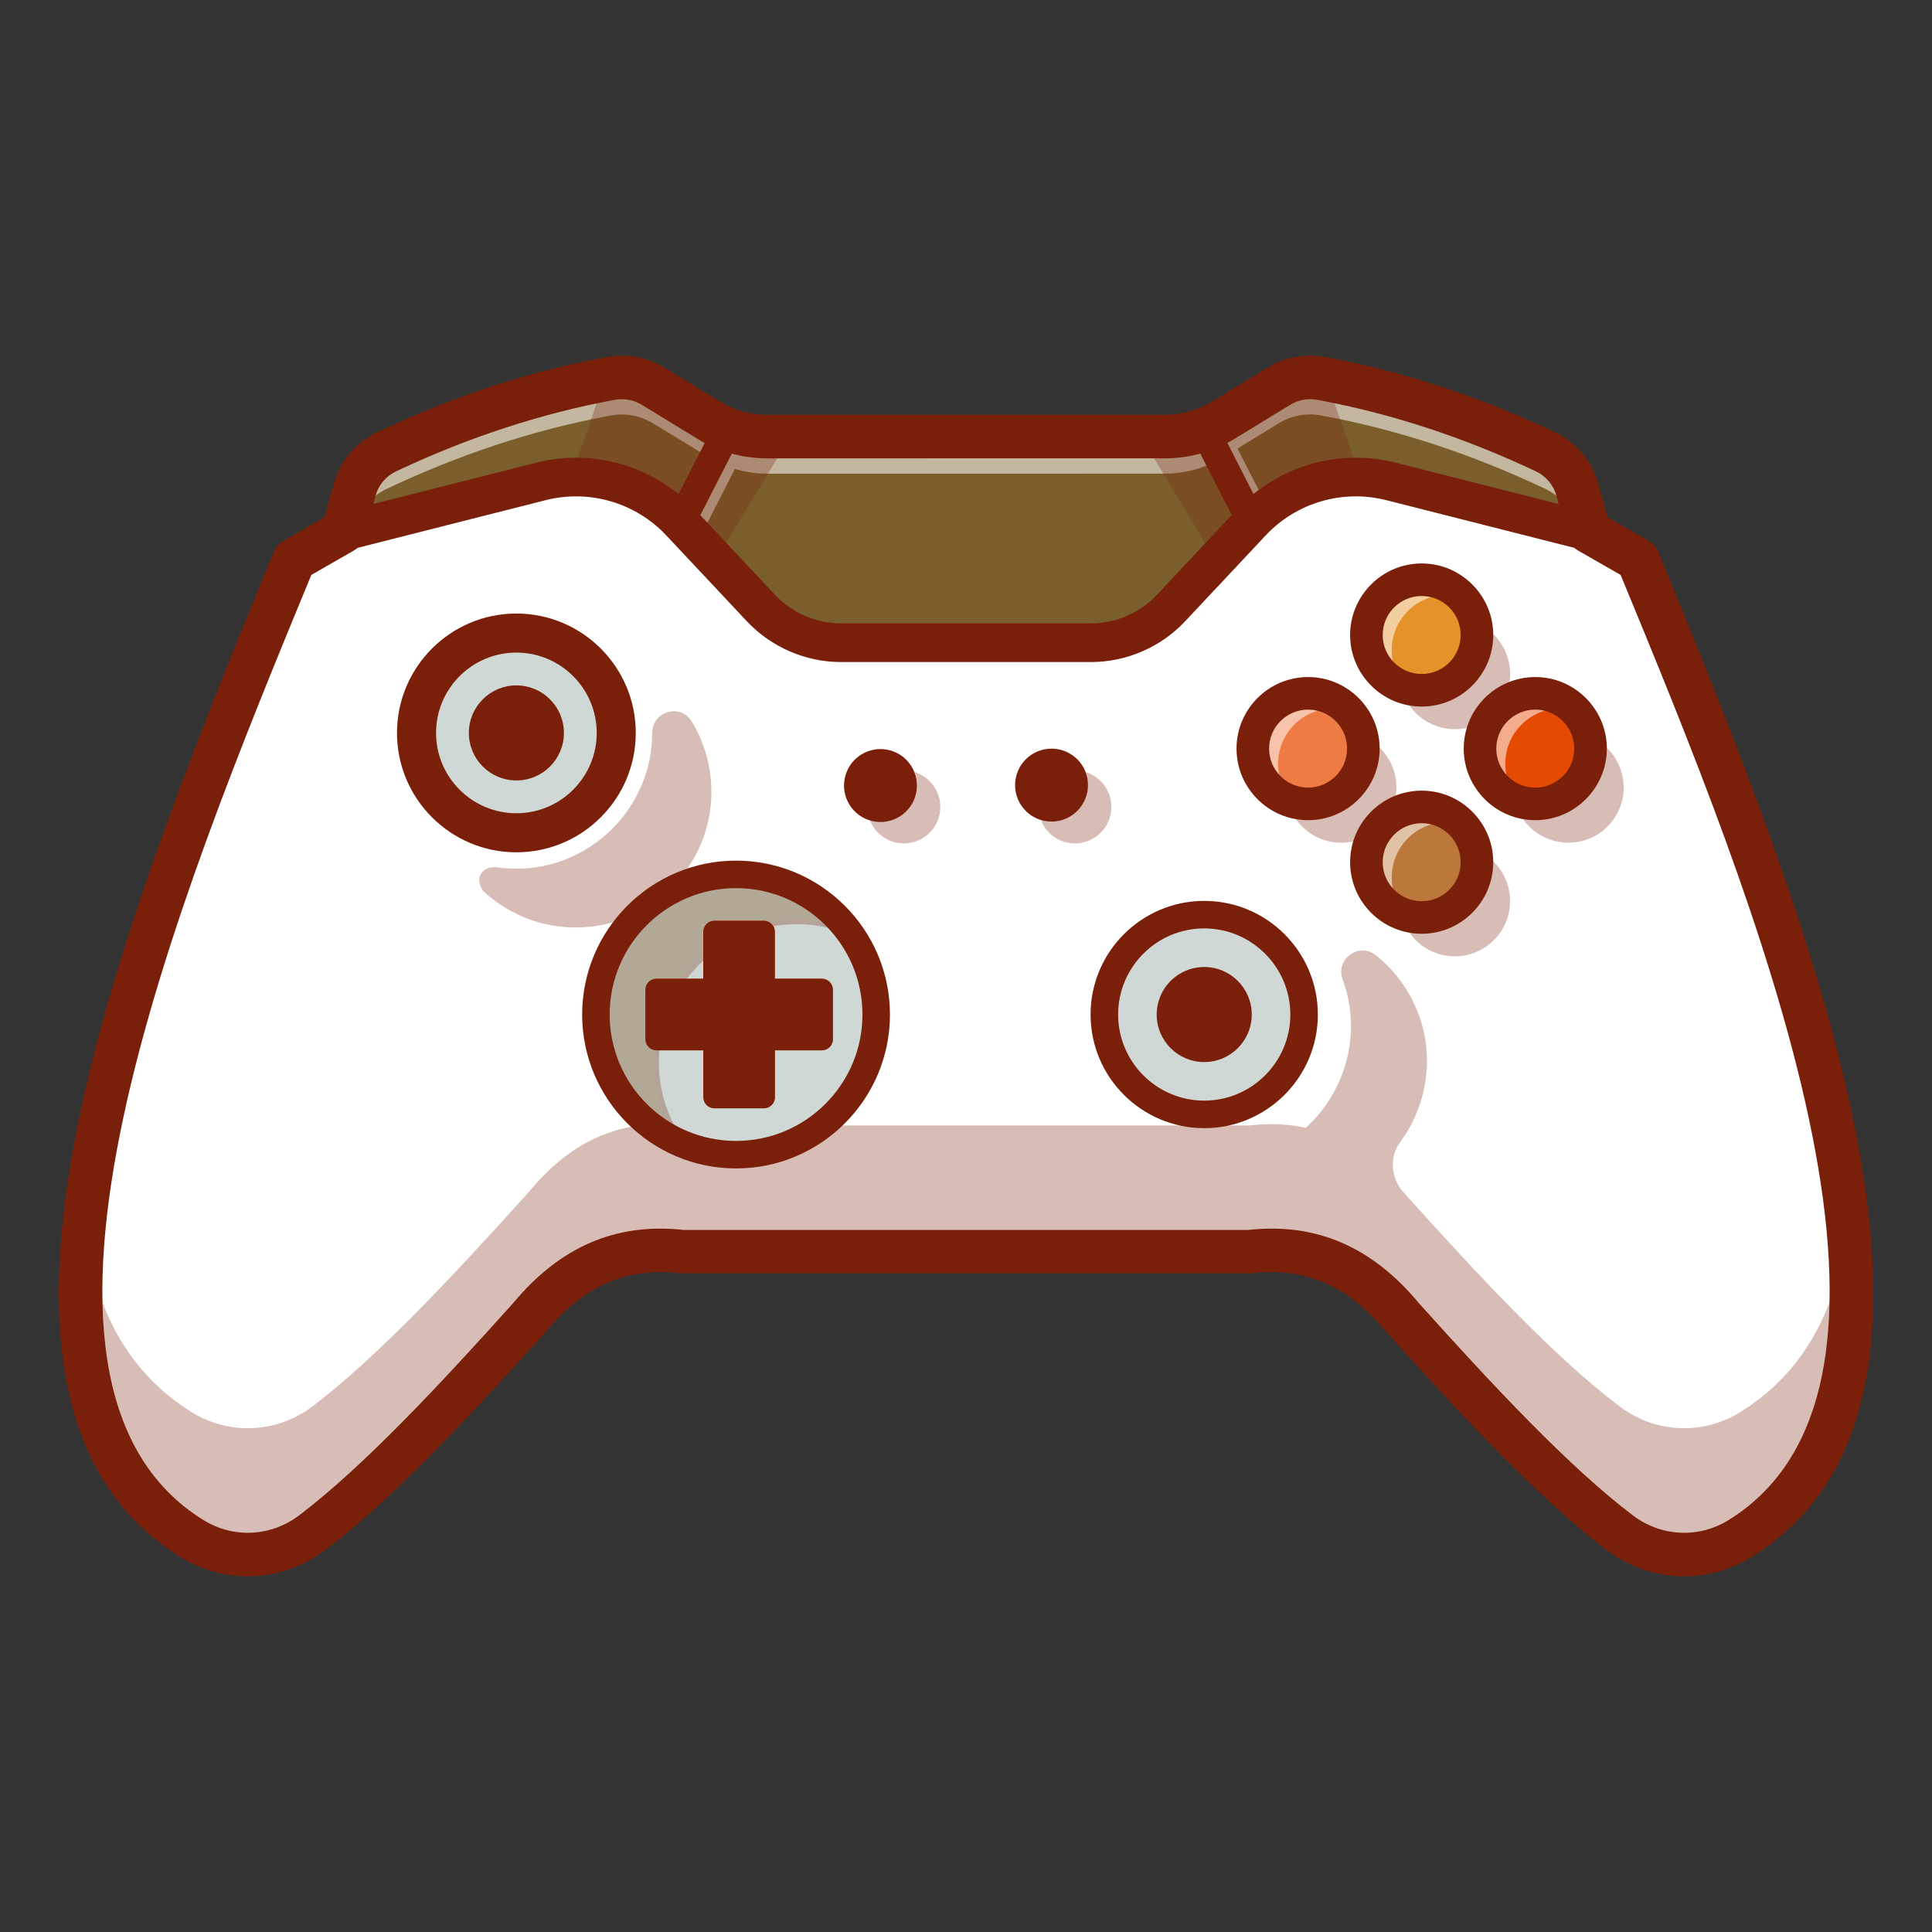 <?xml version="1.0" encoding="UTF-8"?> <svg xmlns="http://www.w3.org/2000/svg" xmlns:xlink="http://www.w3.org/1999/xlink" version="1.1" id="Layer_1" x="0px" y="0px" viewBox="0 0 500 500" style="enable-background:new 0 0 500 500;" xml:space="preserve"><rect x="0" y="0" width="500" height="500" fill="#333333" stroke="none"/> <style type="text/css"> .st0{fill:#FFFFFF;} .st1{fill:#652E01;} .st2{fill:#10171B;} .st3{fill:#F18F2E;} .st4{fill:#FEFEFE;} .st5{fill:#F2C199;} .st6{fill:#BF6414;} .st7{fill:#EFEFEF;} .st8{fill:#EEEEEE;} .st9{fill:#F0F0F0;} .st10{fill:#EDEDED;} .st11{fill:#548FB2;} .st12{fill:#1F4C60;} .st13{fill:#515151;} .st14{fill:#7C7C7C;} .st15{fill:#575757;} .st16{fill:#D38402;} .st17{fill:#E7E7E7;} .st18{fill:#EFC31C;} .st19{fill:#EDECE7;} .st20{fill:#CD8104;} .st21{fill:url(#SVGID_1_);} .st22{fill:url(#XMLID_7_);} .st23{fill:url(#XMLID_15_);} .st24{fill:#E3C07F;} .st25{fill:url(#XMLID_16_);} .st26{fill:#A16800;} .st27{fill:url(#XMLID_17_);} .st28{fill:#B27C18;} .st29{fill:url(#SVGID_2_);} .st30{fill:#C47609;} .st31{opacity:0.3;fill:#DB8019;} .st32{fill:#512C03;} .st33{fill:url(#SVGID_3_);} .st34{opacity:0.7;fill:#3C2726;} .st35{fill:#940306;} .st36{fill:#824C0B;} .st37{fill:url(#SVGID_4_);} .st38{fill:url(#SVGID_5_);} .st39{fill:url(#SVGID_6_);} .st40{fill:url(#SVGID_7_);} .st41{fill:url(#SVGID_8_);} .st42{fill:url(#SVGID_9_);} .st43{fill:url(#SVGID_10_);} .st44{fill:url(#SVGID_11_);} .st45{fill:url(#SVGID_12_);} .st46{fill:url(#SVGID_13_);} .st47{fill:url(#SVGID_14_);} .st48{fill:url(#SVGID_15_);} .st49{fill:url(#SVGID_16_);} .st50{fill:url(#SVGID_17_);} .st51{fill:url(#SVGID_18_);} .st52{fill:url(#SVGID_19_);} .st53{fill:url(#SVGID_20_);} .st54{fill:url(#SVGID_21_);} .st55{fill:url(#SVGID_22_);} .st56{fill:url(#SVGID_23_);} .st57{fill:url(#SVGID_24_);} .st58{fill:url(#SVGID_25_);} .st59{fill:url(#SVGID_26_);} .st60{fill:url(#SVGID_27_);} .st61{fill:url(#SVGID_28_);} .st62{fill:url(#SVGID_29_);} .st63{fill:url(#SVGID_30_);} .st64{fill:url(#SVGID_31_);} .st65{fill:url(#SVGID_32_);} .st66{fill:url(#SVGID_33_);} .st67{fill:url(#SVGID_34_);} .st68{fill:url(#SVGID_35_);} .st69{fill:url(#SVGID_36_);} .st70{fill:url(#SVGID_37_);} .st71{fill:url(#SVGID_38_);} .st72{fill:url(#SVGID_39_);} .st73{fill:url(#SVGID_40_);} .st74{fill:url(#SVGID_41_);} .st75{fill:url(#SVGID_42_);} .st76{fill:url(#SVGID_43_);} .st77{fill:url(#SVGID_44_);} .st78{fill:url(#SVGID_45_);} .st79{fill:url(#SVGID_46_);} .st80{fill:url(#SVGID_47_);} .st81{fill:url(#SVGID_48_);} .st82{fill:url(#SVGID_49_);} .st83{fill:url(#SVGID_50_);} .st84{fill:url(#SVGID_51_);} .st85{fill:url(#SVGID_52_);} .st86{fill:url(#SVGID_53_);} .st87{fill:url(#SVGID_54_);} .st88{fill:url(#SVGID_55_);} .st89{fill:url(#SVGID_56_);} .st90{fill:url(#SVGID_57_);} .st91{fill:url(#SVGID_58_);} .st92{fill:url(#SVGID_59_);} .st93{fill:url(#SVGID_60_);} .st94{fill:url(#SVGID_61_);} .st95{fill:url(#SVGID_62_);} .st96{fill:url(#SVGID_63_);} .st97{fill:url(#SVGID_64_);} .st98{fill:url(#SVGID_65_);} .st99{fill:url(#SVGID_66_);} .st100{fill:url(#SVGID_67_);} .st101{fill:url(#SVGID_68_);} .st102{fill:url(#SVGID_69_);} .st103{fill:url(#SVGID_70_);} .st104{fill:url(#SVGID_71_);} .st105{fill:url(#SVGID_72_);} .st106{fill:url(#SVGID_73_);} .st107{fill:url(#SVGID_74_);} .st108{fill:url(#SVGID_75_);} .st109{fill:url(#SVGID_76_);} .st110{fill:url(#SVGID_77_);} .st111{fill:url(#SVGID_78_);} .st112{opacity:0.4;} .st113{fill:#B97D21;} .st114{opacity:0.5;} .st115{fill:url(#SVGID_79_);} .st116{fill:url(#SVGID_80_);} .st117{fill:#650801;} .st118{opacity:0.944;fill:#6E160F;} .st119{opacity:0.889;fill:#76231D;} .st120{opacity:0.833;fill:#7F312B;} .st121{opacity:0.778;fill:#873F39;} .st122{opacity:0.722;fill:#904D48;} .st123{opacity:0.667;fill:#985A56;} .st124{opacity:0.611;fill:#A16864;} .st125{opacity:0.556;fill:#A97672;} .st126{opacity:0.5;fill:#B28480;} .st127{opacity:0.444;fill:#BB918E;} .st128{opacity:0.389;fill:#C39F9C;} .st129{opacity:0.333;fill:#CCADAA;} .st130{opacity:0.278;fill:#D4BAB8;} .st131{opacity:0.222;fill:#DDC8C7;} .st132{opacity:0.167;fill:#E5D6D5;} .st133{opacity:0.111;fill:#EEE4E3;} .st134{opacity:0.056;fill:#F6F1F1;} .st135{opacity:0;fill:#FFFFFF;} .st136{fill:url(#SVGID_81_);} .st137{fill:url(#SVGID_82_);} .st138{fill:#FFCA22;} .st139{fill:url(#SVGID_83_);} .st140{fill:#BF7209;} .st141{fill:#B96F08;} .st142{fill:#B46B08;} .st143{fill:#AE6808;} .st144{fill:#A96408;} .st145{fill:#A36107;} .st146{fill:#9E5D07;} .st147{fill:#985A07;} .st148{fill:#935606;} .st149{fill:#8D5306;} .st150{fill:#884F06;} .st151{fill:#824C06;} .st152{fill:#7D4805;} .st153{fill:#774505;} .st154{fill:#724105;} .st155{fill:#6C3E04;} .st156{fill:#673A04;} .st157{fill:#613704;} .st158{fill:#5C3304;} .st159{fill:#563003;} .st160{fill:url(#SVGID_84_);} .st161{fill:url(#SVGID_85_);} .st162{fill:url(#SVGID_86_);} .st163{fill:url(#SVGID_87_);} .st164{fill:url(#SVGID_88_);} .st165{fill:url(#SVGID_89_);} .st166{fill:url(#SVGID_90_);} .st167{fill:url(#SVGID_91_);} .st168{fill:url(#SVGID_92_);} .st169{fill:url(#SVGID_93_);} .st170{fill:url(#SVGID_94_);} .st171{fill:url(#SVGID_95_);} .st172{fill:url(#SVGID_96_);} .st173{fill:url(#SVGID_97_);} .st174{fill:url(#SVGID_98_);} .st175{fill:url(#SVGID_99_);} .st176{fill:url(#SVGID_100_);} .st177{fill:url(#SVGID_101_);} .st178{fill:url(#SVGID_102_);} .st179{fill:url(#SVGID_103_);} .st180{fill:url(#SVGID_104_);} .st181{fill:url(#SVGID_105_);} .st182{fill:url(#SVGID_106_);} .st183{fill:#EB0000;} .st184{fill:url(#SVGID_107_);} .st185{fill:url(#SVGID_108_);} .st186{fill:#F7BE97;} .st187{fill:#B54A05;} .st188{fill:#FEF208;} .st189{fill:#BF6232;} .st190{fill:#F4BEA1;} .st191{fill:#A82206;} .st192{fill:#F78E46;} .st193{fill:#AF512B;} .st194{fill:#F4A171;} .st195{fill:#932F04;} .st196{fill:#B5550B;} .st197{fill:#686762;} .st198{fill:#F27C16;} .st199{fill:#EB5D04;} .st200{fill:#F49356;} .st201{fill:#FB2C00;} .st202{fill:#F7B006;} .st203{fill:#7A5F2C;} .st204{fill:#7A200A;} .st205{opacity:0.55;} .st206{opacity:0.3;} .st207{fill:#CFD8D4;} .st208{fill:#703603;} .st209{fill:#E5922A;} .st210{fill:#EF7B44;} .st211{fill:#E54A03;} .st212{fill:#BC783A;} </style> <g> <g> <g> <path class="st203" d="M450.27,398.19c-9.67,6-22.02,5.34-31.08-1.52c-16.78-12.72-36.24-33.47-56.17-55.66 c-9.97-12.05-22.51-19.05-39.61-17.08H176.58c-17.08-1.97-29.63,5.04-39.59,17.08c-0.54,0.61-1.08,1.2-1.62,1.79 c-19.37,21.51-38.24,41.49-54.55,53.88c-9.08,6.86-21.41,7.51-31.1,1.52c-23.96-14.77-31.02-42.54-28.32-76.67 c0.02-0.32,0.05-0.64,0.08-0.98c0.56-6.96,1.55-14.17,2.88-21.6c0-0.03,0-0.08,0.02-0.12c0.1-0.57,0.22-1.16,0.32-1.74 c6.32-34.27,19.71-72.76,34.38-110.16c4.35-11.07,8.79-22.04,13.21-32.78c1.28-3.1,2.54-6.22,3.81-9.27l12.72-7.29l0.2-0.67 l2.75-10.07c1.18-4.36,4.23-8,8.32-9.92c18.23-8.63,37.05-14.99,56.55-18.7c0.51-0.1,0.99-0.2,1.5-0.29 c3.74-0.67,7.61,0.05,10.88,2.04l14.34,8.74c4.55,2.8,9.79,4.28,15.15,4.28H301.5c5.34,0,10.58-1.48,15.15-4.28l14.32-8.74 c3.25-1.99,7.14-2.71,10.9-2.04c20.01,3.67,39.34,10.14,58.04,18.99c4.09,1.92,7.13,5.56,8.34,9.92l2.93,10.75l12.72,7.29 c1.35,3.25,2.71,6.55,4.06,9.87c19.51,47.46,39.71,99.5,47.66,144.11C483.53,343.22,479.33,380.25,450.27,398.19z"></path> <path class="st204" d="M64.15,402.79c-5.06,0-10.14-1.39-14.67-4.2c-22.22-13.7-31.56-38.93-28.54-77.11 c0.01-0.3,0.05-0.61,0.08-0.94c0.54-6.74,1.48-13.82,2.89-21.68c0,0.01-0.01-0.05,0.02-0.16c0.05-0.28,0.1-0.56,0.15-0.83 c0.05-0.29,0.11-0.58,0.16-0.86c7.03-38.13,23-81.18,34.41-110.25c3.79-9.64,7.98-20.06,13.21-32.79 c0.59-1.43,1.18-2.86,1.76-4.29c0.68-1.67,1.36-3.33,2.05-4.98l0.06-0.15l12.69-7.28l0.15-0.49l2.74-10.06 c1.22-4.51,4.35-8.24,8.58-10.23c18.67-8.84,37.74-15.14,56.67-18.74l0.23-0.05c0.43-0.09,0.85-0.17,1.28-0.24 c3.86-0.7,7.84,0.05,11.21,2.1l14.34,8.74c4.48,2.75,9.63,4.21,14.9,4.21H301.5c5.25,0,10.4-1.46,14.9-4.21l14.32-8.74 c3.36-2.05,7.35-2.8,11.23-2.1c19.44,3.57,39.01,9.97,58.16,19.02c4.2,1.97,7.34,5.7,8.59,10.23l2.88,10.56l12.69,7.28l0.06,0.15 c1.35,3.25,2.71,6.56,4.06,9.88c20.16,49.04,39.89,100.45,47.69,144.2c9.09,50.94,0.73,83.59-25.56,99.82l0,0 c-9.72,6.03-22.43,5.41-31.62-1.54c-17.02-12.9-37.09-34.41-56.23-55.72c-10.91-13.18-23.74-18.71-39.2-16.93l-146.89,0 c-15.54-1.79-28.34,3.74-39.22,16.91c-0.52,0.59-1.03,1.15-1.55,1.71l-0.09,0.1c-18.44,20.47-37.82,41.18-54.61,53.93 C76.06,400.86,70.11,402.79,64.15,402.79z M24.84,298.98l0,0.05c-1.4,7.83-2.34,14.88-2.87,21.55c-0.04,0.37-0.07,0.67-0.08,0.96 c-2.99,37.81,6.21,62.74,28.1,76.24c9.54,5.91,21.54,5.32,30.56-1.49c16.73-12.7,36.07-33.37,54.48-53.82l0.09-0.1 c0.51-0.56,1.02-1.11,1.52-1.68c11.09-13.42,24.18-19.06,40-17.24l146.78,0c15.76-1.82,28.85,3.82,39.97,17.26 c19.1,21.27,39.13,42.73,56.09,55.59c8.88,6.72,21.15,7.32,30.55,1.49l0,0c25.92-16,34.14-48.33,25.12-98.84 c-7.78-43.67-27.49-95.02-47.63-144.01c-1.33-3.27-2.67-6.52-4-9.72l-12.75-7.31l-2.98-10.94c-1.18-4.26-4.13-7.76-8.08-9.62 c-19.07-9.02-38.56-15.4-57.92-18.95c-3.66-0.66-7.41,0.05-10.57,1.98l-14.32,8.74c-4.64,2.84-9.97,4.35-15.39,4.35H198.51 c-5.44,0-10.77-1.5-15.39-4.35l-14.34-8.74c-3.17-1.93-6.92-2.63-10.55-1.98c-0.43,0.07-0.84,0.15-1.26,0.24l-0.23,0.05 c-18.85,3.58-37.84,9.86-56.44,18.66c-3.98,1.87-6.92,5.37-8.07,9.62l-3.01,10.94l-12.74,7.31c-0.66,1.59-1.32,3.21-1.98,4.82 c-0.59,1.43-1.17,2.86-1.76,4.29c-5.23,12.73-9.42,23.14-13.2,32.78c-11.39,29.03-27.35,72.03-34.36,110.07 c-0.05,0.28-0.1,0.58-0.16,0.87c-0.05,0.29-0.11,0.58-0.16,0.86L24.84,298.98z"></path> </g> <g class="st205"> <path class="st0" d="M475.61,298.62c-7.95-44.61-28.15-96.65-47.66-144.11c-1.35-3.32-2.71-6.62-4.06-9.87l-12.72-7.29 l-2.93-10.75c-1.21-4.36-4.25-8-8.34-9.92c-18.7-8.84-38.02-15.31-58.04-18.99c-3.76-0.67-7.65,0.05-10.9,2.04l-14.32,8.74 c-0.23,0.14-0.48,0.27-0.72,0.41c-1.07-0.63-2.43-0.73-3.61-0.12c-1.05,0.54-1.73,1.51-1.95,2.58c-2.85,0.92-5.84,1.41-8.86,1.41 H198.51c-1.36,0-2.71-0.1-4.04-0.28c0.15-1.49-0.61-2.98-2.02-3.71c-1.84-0.94-4.1-0.21-5.05,1.63l-0.06,0.11 c-1.37-0.57-2.71-1.24-3.98-2.03l-14.34-8.74c-3.27-1.99-7.14-2.71-10.88-2.04c-0.51,0.08-0.99,0.19-1.5,0.29 c-19.51,3.71-38.33,10.07-56.55,18.7c-4.09,1.92-7.14,5.56-8.32,9.92l-2.75,10.07l-0.2,0.67l-12.72,7.29 c-1.26,3.05-2.53,6.17-3.81,9.27c-4.41,10.75-8.86,21.72-13.21,32.78c-14.67,37.4-28.07,75.9-34.38,110.16 c-0.1,0.57-0.22,1.16-0.32,1.74c-0.02,0.03-0.02,0.08-0.02,0.12c-1.33,7.43-2.32,14.64-2.88,21.6c-0.03,0.34-0.07,0.66-0.08,0.98 c-0.49,6.23-0.65,12.25-0.45,18.02c0.09-2.69,0.23-5.42,0.45-8.19c0.02-0.32,0.05-0.64,0.08-0.98c0.56-6.96,1.55-14.17,2.88-21.6 c0-0.03,0-0.08,0.02-0.12c0.1-0.57,0.22-1.16,0.32-1.74c6.32-34.27,19.71-72.76,34.38-110.16c4.35-11.07,8.79-22.04,13.21-32.78 c1.28-3.1,2.54-6.22,3.81-9.27l12.72-7.29l0.2-0.67l2.75-10.07c1.18-4.36,4.23-8,8.32-9.92c18.23-8.63,37.05-14.99,56.55-18.7 c0.51-0.1,0.99-0.2,1.5-0.29c3.74-0.67,7.61,0.05,10.88,2.04l14.33,8.74l-8.24,16.1c-0.94,1.84-0.21,4.11,1.63,5.05 c0.55,0.28,1.13,0.41,1.7,0.41c1.36,0,2.68-0.75,3.34-2.04l8.42-16.46c2.68,0.8,5.46,1.22,8.29,1.22H301.5 c4.25,0,8.43-0.95,12.26-2.75l9.2,17.98c0.66,1.3,1.98,2.04,3.34,2.04c0.57,0,1.16-0.13,1.7-0.41c1.85-0.94,2.58-3.2,1.63-5.05 l-9.37-18.31l10.69-6.53c3.25-1.99,7.14-2.71,10.9-2.04c20.01,3.67,39.34,10.14,58.04,18.99c4.09,1.92,7.13,5.56,8.34,9.92 l2.93,10.75l12.72,7.29c1.35,3.25,2.71,6.55,4.06,9.87c19.51,47.46,39.71,99.5,47.66,144.11c1.92,10.73,3.11,21.03,3.43,30.74 C479.47,326.71,478.19,313.06,475.61,298.62z"></path> </g> <g class="st206"> <path class="st204" d="M295.82,112.99c0.2,0.91,0.32,1.45,0.32,1.45l18.43,30.46l5.88-2.81c10.85-21.5,31.59-18.58,31.59-18.58 l-8.31-23.94l-0.57-1.35c-0.51-0.1-0.99-0.2-1.5-0.29c-3.74-0.67-7.61,0.05-10.88,2.04l-14.34,8.74 c-4.55,2.8-9.79,4.28-15.15,4.28H295.82z"></path> </g> <g class="st206"> <path class="st204" d="M203.99,112.99c-0.2,0.91-0.32,1.45-0.32,1.45l-18.43,30.46l-5.88-2.81 c-10.85-21.5-31.59-18.58-31.59-18.58l8.31-23.94l0.57-1.35c0.51-0.1,0.99-0.2,1.5-0.29c3.74-0.67,7.61,0.05,10.88,2.04 l14.34,8.74c4.55,2.8,9.79,4.28,15.15,4.28H203.99z"></path> </g> <g> <g> <path class="st0" d="M475.61,298.86c-7.95-44.61-28.15-96.65-47.66-144.11c-1.35-3.32-2.71-6.62-4.06-9.87l-12.72-7.29l0-0.01 l-51.16-12.98c-13.06-3.31-26.88,0.73-36.1,10.56l-20.82,22.19c-5.38,5.74-12.9,8.99-20.77,8.99H250h-32.32 c-7.87,0-15.39-3.26-20.77-8.99l-20.82-22.19c-9.22-9.82-23.04-13.87-36.1-10.56l-51.17,12.99l-12.72,7.29 c-1.26,3.05-2.53,6.17-3.81,9.27c-4.41,10.75-8.86,21.72-13.21,32.78c-14.67,37.4-28.07,75.9-34.38,110.16 c-0.1,0.57-0.22,1.16-0.32,1.74c-0.02,0.03-0.02,0.08-0.02,0.12c-1.33,7.43-2.32,14.64-2.88,21.6 c-0.03,0.34-0.07,0.66-0.08,0.98c-2.7,34.13,4.36,61.9,28.32,76.67c9.69,6,22.02,5.34,31.1-1.52 c16.31-12.38,35.18-32.36,54.55-53.88c0.54-0.59,1.08-1.18,1.62-1.79c9.96-12.05,22.51-19.05,39.59-17.08h146.84 c17.1-1.97,29.63,5.04,39.61,17.08c19.93,22.19,39.39,42.94,56.17,55.66c9.06,6.86,21.41,7.51,31.08,1.52 C479.33,380.25,483.53,343.22,475.61,298.86z"></path> </g> </g> <g class="st206"> <path class="st204" d="M450.27,398.18c-9.67,6.01-22.02,5.34-31.08-1.51c-16.79-12.72-36.24-33.48-56.16-55.67 c-9.98-12.04-22.52-19.04-39.61-17.06H176.58c-17.08-1.98-29.63,5.03-39.59,17.06c-0.53,0.61-1.08,1.21-1.62,1.8 c-19.37,21.51-38.24,41.49-54.54,53.87c-9.08,6.85-21.41,7.51-31.1,1.51c-23.95-14.77-31.02-42.52-28.32-76.67 c0-0.31,0.04-0.63,0.08-0.96c0.08-1.04,0.18-2.07,0.29-3.13c2.62,20.92,11.1,37.73,27.94,48.1c9.69,6.01,22.02,5.34,31.1-1.51 c16.3-12.39,35.17-32.37,54.54-53.87c0.55-0.61,1.1-1.19,1.62-1.8c9.96-12.04,22.5-19.04,39.59-17.08h146.85 c5.22-0.61,10.04-0.35,14.48,0.61c0.02,0.02,0.02,0,0.02,0c9.92-8.94,14.29-23.23,10.18-36.52c-0.2-0.61-0.39-1.21-0.61-1.8 c-1.96-5.28,4.17-9.84,8.57-6.34c0.27,0.22,0.53,0.43,0.78,0.65c5.17,4.32,9.1,10.2,11.14,17.22 c3.04,10.68,0.69,21.94-5.61,30.48c-2.82,3.82-2.44,9.07,0.6,12.71c0.02,0.02,0.04,0.05,0.06,0.07 c19.92,22.19,39.37,42.95,56.16,55.67c9.06,6.85,21.41,7.51,31.08,1.51c16.85-10.39,25.34-27.2,27.94-48.14 C481.82,353.38,475.18,382.8,450.27,398.18z"></path> </g> <g> <path class="st204" d="M435.86,407.95c-7.06,0-14.1-2.29-20.07-6.81c-17.35-13.15-37.63-34.86-56.96-56.37 c-0.05-0.06-0.1-0.11-0.15-0.17c-9.83-11.87-20.83-16.67-34.63-15.09c-0.21,0.02-0.43,0.04-0.64,0.04H176.58 c-0.21,0-0.43-0.01-0.64-0.04c-13.8-1.58-24.8,3.21-34.63,15.09c-0.05,0.06-0.1,0.12-0.15,0.17 c-19.33,21.51-39.6,43.22-56.96,56.37c-11.03,8.36-25.73,9.08-37.44,1.84c-29.17-18.02-37.99-54.11-26.95-110.31 c9.08-46.22,30.22-99.42,51.1-149.95c0.48-1.15,1.32-2.11,2.4-2.73l10.7-6.14l2.33-8.5c1.63-5.97,5.77-10.9,11.35-13.54 c19.56-9.24,39.56-15.78,59.44-19.42c5.12-0.94,10.39,0.04,14.85,2.76l14.33,8.76c3.68,2.25,7.9,3.43,12.21,3.43h102.99 c4.31,0,8.53-1.19,12.2-3.43l14.33-8.76c4.45-2.72,9.72-3.7,14.85-2.76c19.88,3.64,39.88,10.18,59.44,19.42 c5.58,2.64,9.72,7.57,11.35,13.54l2.33,8.5l10.7,6.14c1.08,0.62,1.92,1.58,2.4,2.73c20.88,50.53,42.02,103.72,51.1,149.95 c11.04,56.2,2.22,92.29-26.95,110.31C447.86,406.31,441.85,407.95,435.86,407.95z M367.28,337.34 c18.93,21.07,38.73,42.28,55.31,54.84c7.29,5.53,17,6.01,24.73,1.23c57.88-35.76,6.71-160.84-27.9-244.61l-11.05-6.34 c-1.29-0.74-2.23-1.96-2.63-3.4l-2.94-10.74c-0.76-2.79-2.7-5.1-5.3-6.33c-18.67-8.82-37.74-15.06-56.66-18.52 c-2.4-0.44-4.86,0.02-6.95,1.3l-14.33,8.76c-5.44,3.33-11.69,5.09-18.08,5.09H198.51c-6.38,0-12.63-1.76-18.08-5.09l-14.33-8.76 c-2.09-1.27-4.55-1.73-6.95-1.3c-18.92,3.47-37.98,9.7-56.66,18.52c-2.6,1.23-4.53,3.54-5.3,6.33l-2.94,10.74 c-0.39,1.43-1.34,2.65-2.63,3.39l-11.05,6.34C45.97,232.57-5.2,357.64,52.68,393.41c7.73,4.78,17.44,4.29,24.73-1.23 c16.58-12.56,36.38-33.77,55.31-54.84c12.22-14.72,26.68-20.95,44.18-19.04h146.21C340.61,316.39,355.07,322.62,367.28,337.34z"></path> </g> <g> <path class="st204" d="M282.32,171.34h-64.64c-9.21,0-18.11-3.85-24.42-10.58l-20.82-22.19c-7.97-8.49-19.93-11.99-31.22-9.13 l-51.17,12.98c-2.68,0.68-5.4-0.94-6.08-3.62c-0.68-2.68,0.94-5.4,3.62-6.08l51.17-12.98c14.81-3.76,30.52,0.83,40.97,11.98 l20.82,22.19c4.42,4.71,10.66,7.42,17.12,7.42h64.64c6.46,0,12.7-2.7,17.12-7.42l20.82-22.19 c10.46-11.15,26.16-15.74,40.98-11.98l51.17,12.98c2.68,0.68,4.3,3.4,3.62,6.08c-0.68,2.68-3.4,4.3-6.08,3.62l-51.17-12.98 c-11.29-2.86-23.25,0.63-31.22,9.13l-20.82,22.19C300.44,167.49,291.54,171.34,282.32,171.34z"></path> </g> <g> <path class="st204" d="M176.09,138.91c-0.58,0-1.16-0.13-1.71-0.41c-1.84-0.94-2.58-3.2-1.63-5.05l12.28-24.01 c0.94-1.84,3.21-2.58,5.05-1.63c1.84,0.94,2.58,3.2,1.63,5.05l-12.28,24.01C178.77,138.16,177.45,138.91,176.09,138.91z"></path> </g> <g> <path class="st204" d="M323.93,138.91c-1.36,0-2.68-0.75-3.34-2.04l-12.28-24.01c-0.94-1.84-0.21-4.11,1.63-5.05 c1.85-0.94,4.11-0.21,5.05,1.63l12.28,24.01c0.94,1.84,0.21,4.11-1.63,5.05C325.09,138.77,324.5,138.91,323.93,138.91z"></path> </g> <g> <circle class="st207" cx="190.49" cy="262.56" r="36.27"></circle> <path class="st204" d="M190.49,299.3c-20.26,0-36.74-16.48-36.74-36.74s16.48-36.74,36.74-36.74s36.74,16.48,36.74,36.74 S210.75,299.3,190.49,299.3z M190.49,226.76c-19.74,0-35.79,16.06-35.79,35.79c0,19.74,16.06,35.79,35.79,35.79 s35.79-16.06,35.79-35.79C226.28,242.82,210.22,226.76,190.49,226.76z"></path> </g> <g class="st206"> <path class="st208" d="M219.82,241.25c-4.2-1.71-8.82-2.66-13.64-2.66c-20.04,0-36.27,16.25-36.27,36.27 c0,7.97,2.56,15.33,6.93,21.31c-13.27-5.38-22.62-18.4-22.62-33.6c0-20.02,16.25-36.27,36.27-36.27 C202.55,226.29,213.23,232.18,219.82,241.25z"></path> <path class="st204" d="M178.55,297.49l-1.93-0.78c-13.97-5.66-22.99-19.07-22.99-34.16c0-20.33,16.54-36.86,36.86-36.86 c11.75,0,22.9,5.68,29.82,15.2l1.22,1.69l-1.93-0.79c-4.26-1.74-8.78-2.62-13.42-2.62c-19.67,0-35.68,16-35.68,35.67 c0,7.61,2.36,14.85,6.82,20.96L178.55,297.49z M190.48,226.88c-19.67,0-35.68,16-35.68,35.67c0,13.91,7.93,26.34,20.36,32.22 c-3.84-5.93-5.85-12.78-5.85-19.93c0-20.33,16.54-36.86,36.86-36.86c4.09,0,8.08,0.66,11.9,1.97 C211.33,231.73,201.17,226.88,190.48,226.88z"></path> </g> <g> <path class="st204" d="M190.49,302.39c-21.96,0-39.83-17.87-39.83-39.83s17.87-39.83,39.83-39.83s39.83,17.87,39.83,39.83 S212.45,302.39,190.49,302.39z M190.49,229.85c-18.03,0-32.71,14.67-32.71,32.71s14.67,32.71,32.71,32.71 s32.71-14.67,32.71-32.71S208.52,229.85,190.49,229.85z"></path> </g> <g> <circle class="st203" cx="311.65" cy="262.56" r="25.85"></circle> <path class="st204" d="M311.65,289c-14.58,0-26.44-11.86-26.44-26.44c0-14.58,11.86-26.44,26.44-26.44 c14.58,0,26.44,11.86,26.44,26.44C338.09,277.14,326.23,289,311.65,289z M311.65,237.31c-13.92,0-25.25,11.33-25.25,25.25 c0,13.92,11.33,25.25,25.25,25.25s25.25-11.33,25.25-25.25C336.9,248.63,325.57,237.31,311.65,237.31z"></path> </g> <g> <circle class="st207" cx="311.65" cy="262.56" r="25.85"></circle> <path class="st204" d="M311.65,288.88c-14.51,0-26.32-11.81-26.32-26.32c0-14.51,11.81-26.32,26.32-26.32 c14.51,0,26.32,11.81,26.32,26.32C337.97,277.07,326.16,288.88,311.65,288.88z M311.65,237.19c-13.99,0-25.37,11.38-25.37,25.37 c0,13.99,11.38,25.37,25.37,25.37s25.37-11.38,25.37-25.37C337.02,248.57,325.64,237.19,311.65,237.19z"></path> </g> <g> <path class="st204" d="M311.65,291.97c-16.22,0-29.41-13.19-29.41-29.41s13.19-29.41,29.41-29.41s29.41,13.19,29.41,29.41 S327.86,291.97,311.65,291.97z M311.65,240.27c-12.29,0-22.28,10-22.28,22.28c0,12.29,10,22.29,22.28,22.29 c12.29,0,22.29-10,22.29-22.29C333.93,250.27,323.93,240.27,311.65,240.27z"></path> </g> <g> <circle class="st204" cx="311.65" cy="262.56" r="12.3"></circle> </g> <g> <circle class="st203" cx="133.64" cy="189.68" r="25.85"></circle> <path class="st204" d="M133.64,216.12c-14.58,0-26.44-11.86-26.44-26.44s11.86-26.44,26.44-26.44 c14.58,0,26.44,11.86,26.44,26.44S148.22,216.12,133.64,216.12z M133.64,164.43c-13.92,0-25.25,11.33-25.25,25.25 c0,13.92,11.33,25.25,25.25,25.25c13.92,0,25.25-11.33,25.25-25.25C158.89,175.76,147.57,164.43,133.64,164.43z"></path> </g> <g class="st206"> <g> <path class="st204" d="M184.01,207.63c-1.28,16.75-14.61,30.46-31.3,32.21c-10.71,1.11-20.6-2.63-27.73-9.3 c-2.34-3.62-0.07-6.25,3.4-6.12c2.29,0.35,4.65,0.47,7.06,0.35c17.79-0.88,32.35-15.38,33.29-33.17 c0.03-0.62,0.05-1.26,0.05-1.89c0.02-5.64,7.33-7.8,10.24-2.98c0.19,0.3,0.35,0.59,0.52,0.88 C182.88,193.46,184.55,200.33,184.01,207.63z"></path> </g> </g> <g> <circle class="st207" cx="133.64" cy="189.68" r="25.85"></circle> </g> <g> <path class="st204" d="M133.64,220.58c-17.04,0-30.9-13.86-30.9-30.9c0-17.04,13.86-30.9,30.9-30.9c17.04,0,30.9,13.86,30.9,30.9 C164.54,206.72,150.68,220.58,133.64,220.58z M133.64,168.89c-11.47,0-20.79,9.33-20.79,20.79c0,11.47,9.33,20.79,20.79,20.79 c11.46,0,20.79-9.33,20.79-20.79C154.43,178.22,145.11,168.89,133.64,168.89z"></path> </g> <g> <circle class="st204" cx="133.64" cy="189.68" r="12.3"></circle> </g> <g> <circle class="st209" cx="367.93" cy="164.35" r="14.31"></circle> </g> <g> <g> <path class="st210" d="M215.56,256.15v12.81c0,1.59-1.29,2.87-2.87,2.87h-12.13v12.13c0,1.59-1.29,2.87-2.87,2.87h-12.8 c-1.59,0-2.87-1.29-2.87-2.87v-12.13h-12.13c-1.59,0-2.87-1.29-2.87-2.87v-12.81c0-1.59,1.29-2.87,2.87-2.87H182v-12.13 c0-1.59,1.29-2.87,2.87-2.87h12.8c1.59,0,2.87,1.29,2.87,2.87v12.13h12.13C214.27,253.28,215.56,254.57,215.56,256.15z"></path> </g> <g> <path class="st204" d="M215.56,256.15v12.81c0,1.59-1.29,2.87-2.87,2.87h-12.13v12.13c0,1.59-1.29,2.87-2.87,2.87h-12.8 c-1.59,0-2.87-1.29-2.87-2.87v-12.13h-12.13c-1.59,0-2.87-1.29-2.87-2.87v-12.81c0-1.59,1.29-2.87,2.87-2.87H182v-12.13 c0-1.59,1.29-2.87,2.87-2.87h12.8c1.59,0,2.87,1.29,2.87,2.87v12.13h12.13C214.27,253.28,215.56,254.57,215.56,256.15z"></path> </g> </g> <g> <circle class="st211" cx="397.33" cy="193.74" r="14.31"></circle> </g> <g> <circle class="st210" cx="338.53" cy="193.74" r="14.31"></circle> </g> <g class="st206"> <g> <path class="st204" d="M390.81,174.4c0,7.9-6.42,14.31-14.31,14.31c-6.24,0-11.56-4-13.51-9.58c2.04,1.11,4.36,1.74,6.83,1.74 c7.9,0,14.31-6.4,14.31-14.31c0-1.65-0.29-3.24-0.8-4.73C387.78,164.24,390.81,168.97,390.81,174.4z"></path> </g> <g> <path class="st204" d="M390.81,233.19c0,7.9-6.42,14.31-14.31,14.31c-6.24,0-11.56-4-13.51-9.58c2.04,1.11,4.36,1.74,6.83,1.74 c7.9,0,14.31-6.4,14.31-14.31c0-1.66-0.29-3.25-0.8-4.73C387.78,223.03,390.81,227.76,390.81,233.19z"></path> </g> <g> <path class="st204" d="M420.2,203.8c0,7.89-6.4,14.29-14.31,14.29c-6.24,0-11.56-4-13.51-9.57c2.03,1.11,4.36,1.74,6.84,1.74 c7.9,0,14.31-6.4,14.31-14.31c0-1.66-0.29-3.25-0.8-4.73C417.18,193.66,420.2,198.37,420.2,203.8z"></path> </g> <g> <path class="st204" d="M361.4,203.8c0,7.89-6.4,14.29-14.31,14.29c-6.24,0-11.56-4-13.51-9.57c2.03,1.11,4.36,1.74,6.84,1.74 c7.9,0,14.31-6.4,14.31-14.31c0-1.66-0.29-3.25-0.8-4.73C358.39,193.66,361.4,198.37,361.4,203.8z"></path> </g> </g> <g> <circle class="st212" cx="367.93" cy="223.14" r="14.31"></circle> </g> <g class="st205"> <path class="st0" d="M378.28,154.48c-1.21-0.35-2.49-0.53-3.8-0.53c-7.91,0-14.31,6.4-14.31,14.31c0,3.84,1.51,7.32,3.95,9.86 c-6.05-1.64-10.51-7.18-10.51-13.78c0-7.91,6.42-14.31,14.31-14.31C372,150.04,375.67,151.74,378.28,154.48z"></path> </g> <g class="st205"> <path class="st0" d="M407.67,183.87c-1.21-0.35-2.49-0.53-3.8-0.53c-7.91,0-14.31,6.42-14.31,14.31c0,3.84,1.51,7.32,3.95,9.86 c-6.05-1.64-10.51-7.18-10.51-13.78c0-7.89,6.42-14.31,14.31-14.31C401.39,179.43,405.07,181.13,407.67,183.87z"></path> </g> <g class="st205"> <path class="st0" d="M348.88,183.87c-1.21-0.35-2.49-0.53-3.8-0.53c-7.91,0-14.31,6.42-14.31,14.31c0,3.84,1.51,7.32,3.95,9.86 c-6.07-1.64-10.51-7.18-10.51-13.78c0-7.89,6.4-14.31,14.31-14.31C342.6,179.43,346.28,181.13,348.88,183.87z"></path> </g> <g class="st205"> <path class="st0" d="M378.28,213.29c-1.21-0.35-2.49-0.53-3.8-0.53c-7.91,0-14.31,6.4-14.31,14.31c0,3.84,1.51,7.3,3.95,9.86 c-6.05-1.64-10.51-7.2-10.51-13.78c0-7.91,6.42-14.31,14.31-14.31C372,208.84,375.67,210.55,378.28,213.29z"></path> </g> <g> <path class="st204" d="M367.93,241.66c-10.21,0-18.52-8.31-18.52-18.52s8.31-18.52,18.52-18.52c10.21,0,18.52,8.31,18.52,18.52 S378.14,241.66,367.93,241.66z M367.93,213.05c-5.57,0-10.09,4.53-10.09,10.09s4.53,10.09,10.09,10.09 c5.57,0,10.09-4.53,10.09-10.09S373.5,213.05,367.93,213.05z"></path> </g> <g> <path class="st204" d="M367.93,182.86c-10.21,0-18.52-8.31-18.52-18.52s8.31-18.52,18.52-18.52c10.21,0,18.52,8.31,18.52,18.52 S378.14,182.86,367.93,182.86z M367.93,154.25c-5.57,0-10.09,4.53-10.09,10.09s4.53,10.09,10.09,10.09 c5.57,0,10.09-4.53,10.09-10.09S373.5,154.25,367.93,154.25z"></path> </g> <g> <path class="st204" d="M397.33,212.26c-10.21,0-18.52-8.31-18.52-18.52c0-10.21,8.31-18.52,18.52-18.52 c10.21,0,18.52,8.31,18.52,18.52C415.84,203.95,407.54,212.26,397.33,212.26z M397.33,183.65c-5.57,0-10.09,4.53-10.09,10.09 c0,5.57,4.53,10.09,10.09,10.09c5.57,0,10.09-4.53,10.09-10.09C407.42,188.18,402.89,183.65,397.33,183.65z"></path> </g> <g> <path class="st204" d="M338.53,212.26c-10.21,0-18.52-8.31-18.52-18.52c0-10.21,8.31-18.52,18.52-18.52 c10.21,0,18.52,8.31,18.52,18.52C357.05,203.95,348.74,212.26,338.53,212.26z M338.53,183.65c-5.57,0-10.09,4.53-10.09,10.09 c0,5.57,4.53,10.09,10.09,10.09c5.57,0,10.09-4.53,10.09-10.09C348.63,188.18,344.1,183.65,338.53,183.65z"></path> </g> <g> <g> <ellipse transform="matrix(0.23 -0.973 0.973 0.23 -22.241 378.27)" class="st204" cx="227.86" cy="203.19" rx="9.44" ry="9.44"></ellipse> </g> <g> <circle class="st204" cx="272.14" cy="203.19" r="9.44"></circle> </g> </g> <g class="st206"> <g> <path class="st204" d="M243.35,208.83c0,5.22-4.23,9.45-9.44,9.45c-4.01,0-7.45-2.51-8.8-6.07c0.88,0.28,1.8,0.41,2.76,0.41 c5.22,0,9.44-4.23,9.44-9.44c0-1.2-0.23-2.34-0.64-3.39C240.53,200.97,243.35,204.58,243.35,208.83z"></path> </g> <g> <path class="st204" d="M287.62,208.83c0,5.22-4.23,9.45-9.44,9.45c-4.01,0-7.45-2.51-8.8-6.07c0.88,0.28,1.8,0.41,2.76,0.41 c5.22,0,9.44-4.23,9.44-9.44c0-1.2-0.23-2.34-0.64-3.39C284.81,200.97,287.62,204.58,287.62,208.83z"></path> </g> </g> </g> </g> </svg> 
